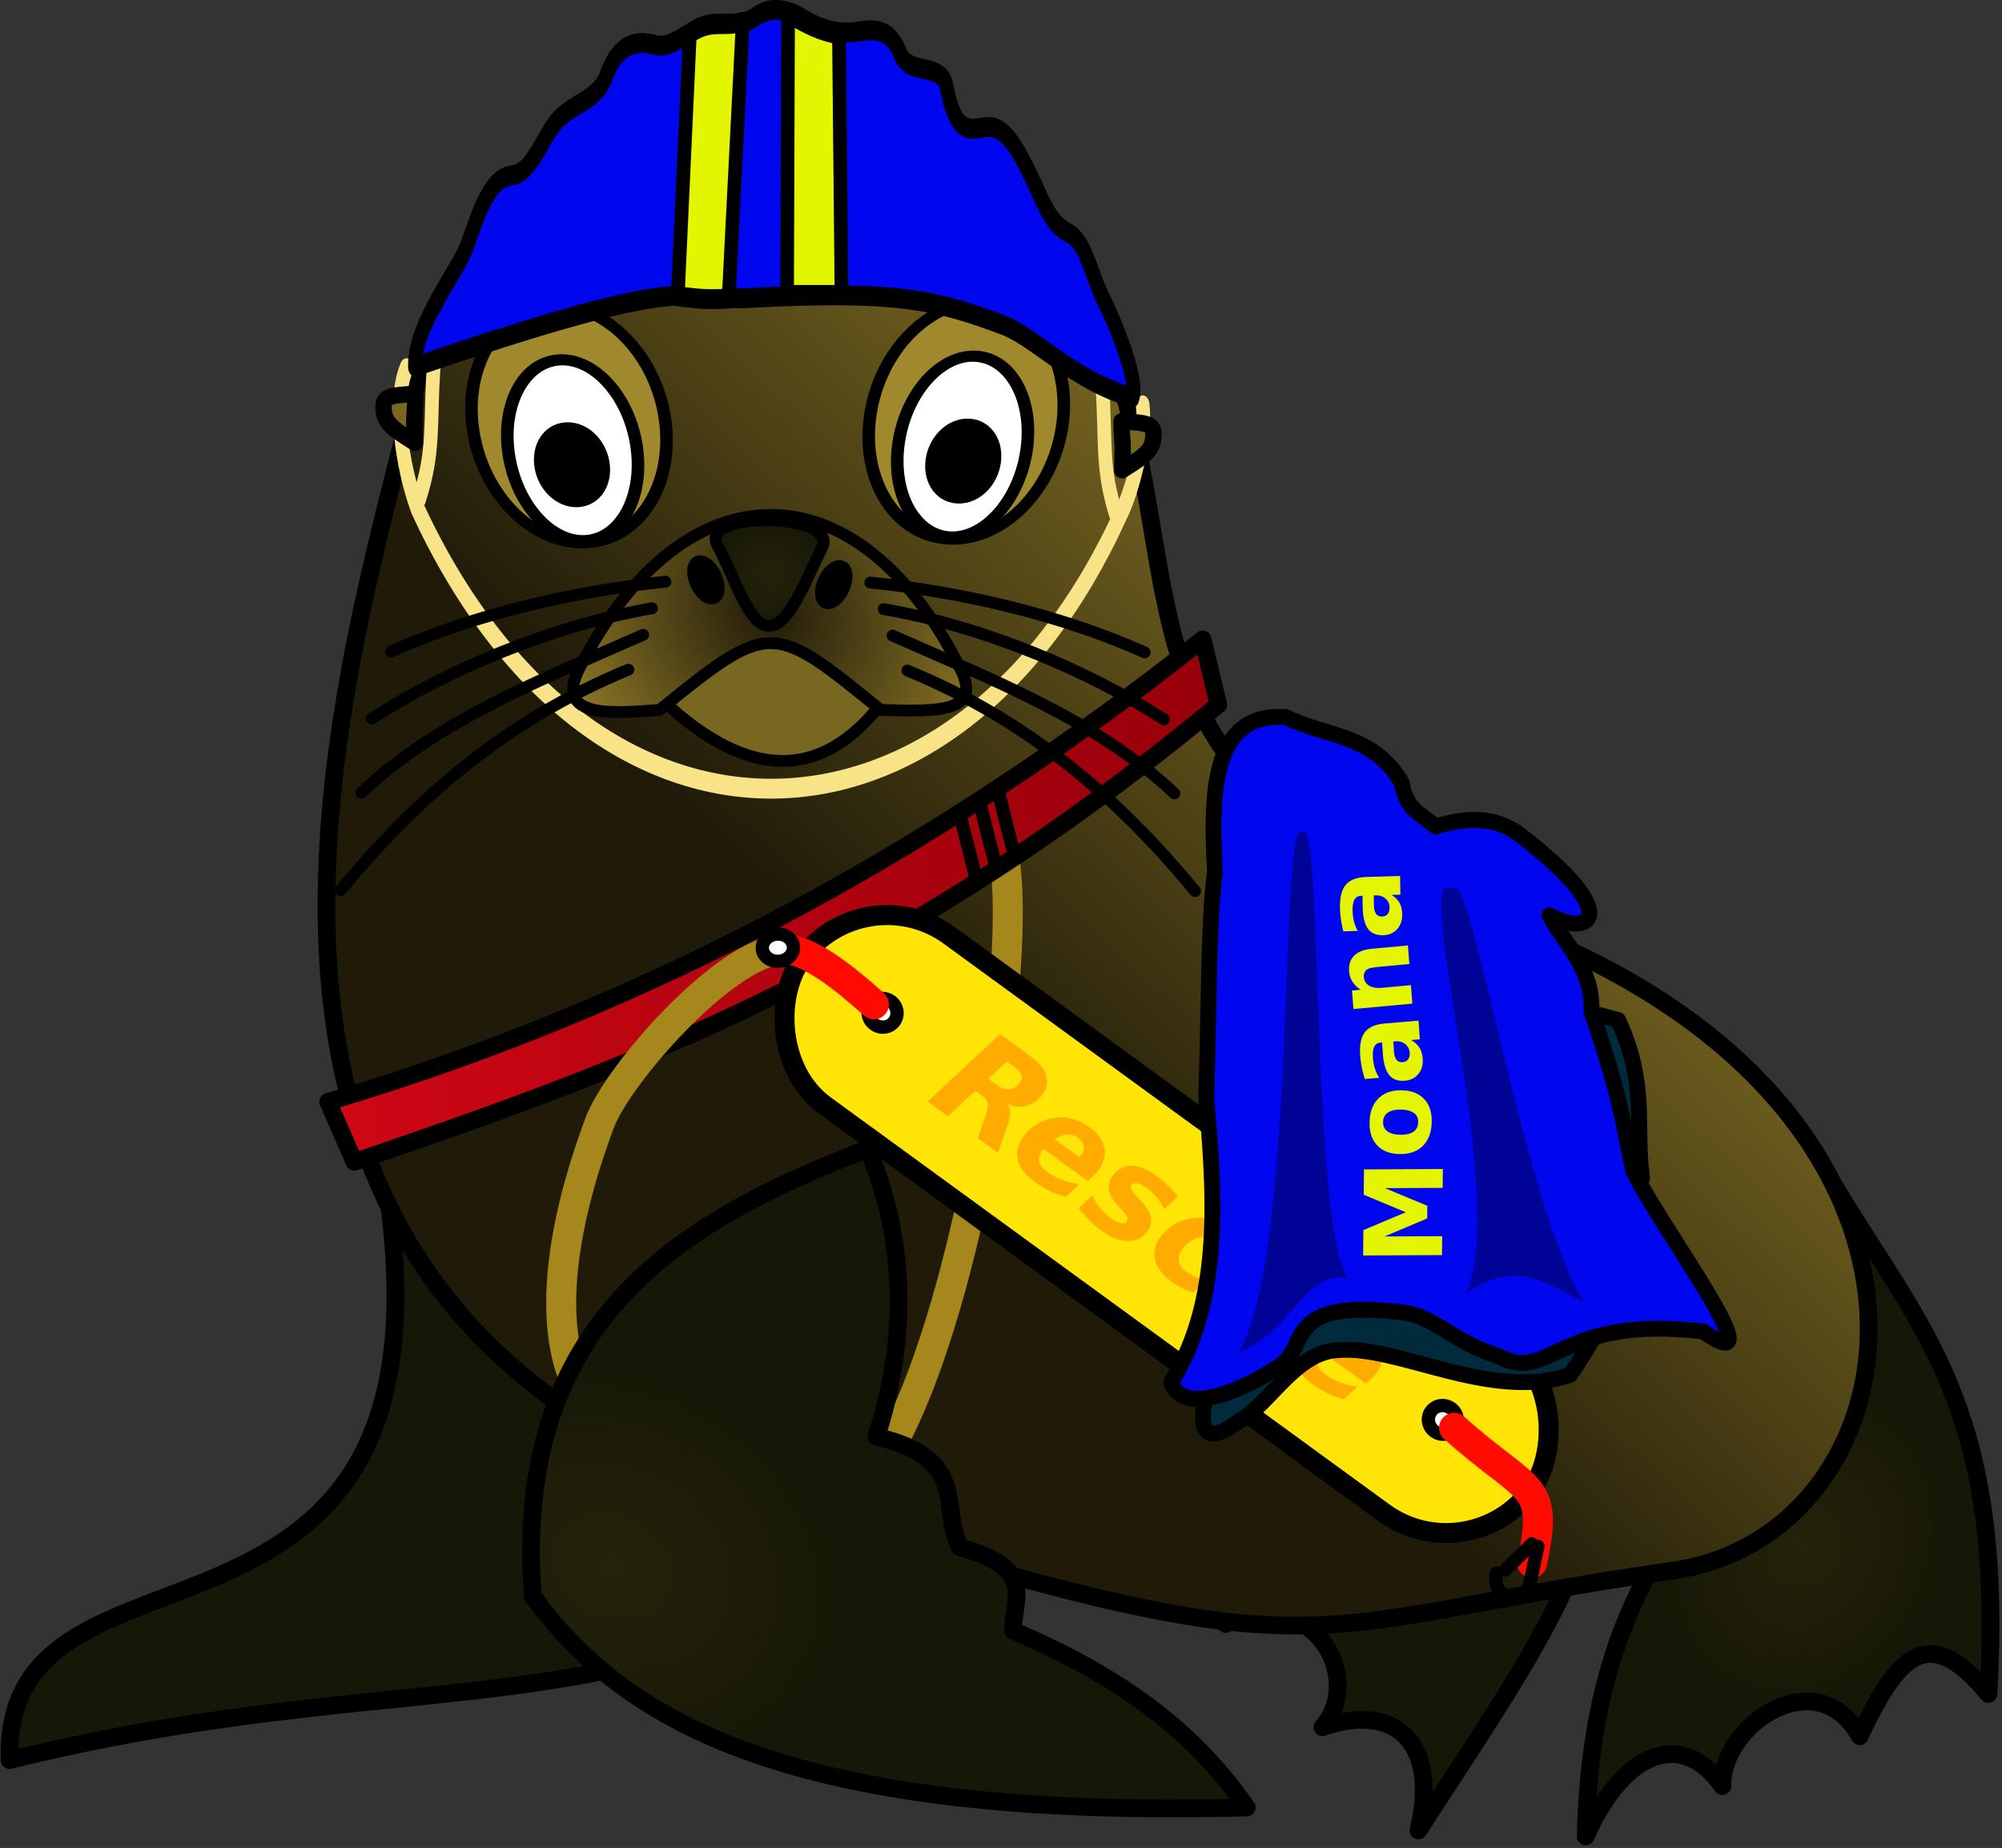 <?xml version="1.0"?>
<svg xmlns="http://www.w3.org/2000/svg" xmlns:xlink="http://www.w3.org/1999/xlink" width="600.656" height="554.512" viewBox="0 0 600.656 554.512">
  <rect x="0" y="0" width="600.656" height="554.512" fill="#333333" stroke="none"/>
  <defs>
    <linearGradient y2="160.016" x2="606.261" y1="1.503" x1="681.003" gradientTransform="matrix(1.194 .213 -.145 .812 -1800.786 -535.323)" gradientUnits="userSpaceOnUse" id="l" xlink:href="#b"/>
    <linearGradient id="f">
      <stop offset="0" stop-color="#24240b"/>
      <stop offset="1" stop-color="#171707"/>
    </linearGradient>
    <linearGradient id="d">
      <stop offset="0" stop-color="#d00715"/>
      <stop offset="1" stop-color="#96000a"/>
    </linearGradient>
    <linearGradient xlink:href="#e" id="h" x1="299.684" y1="332.21" x2="480.327" y2="143.999" gradientUnits="userSpaceOnUse"/>
    <linearGradient id="c">
      <stop offset="0" stop-color="#00575f" stop-opacity="0"/>
      <stop offset=".5" stop-color="#0062ff" stop-opacity="0"/>
      <stop offset="1" stop-color="#002859"/>
    </linearGradient>
    <linearGradient id="b">
      <stop offset="0" stop-color="#fff"/>
      <stop offset="1" stop-color="#fff" stop-opacity="0"/>
    </linearGradient>
    <linearGradient id="a">
      <stop offset="0" stop-color="#5f0000" stop-opacity="0"/>
      <stop offset=".5" stop-color="red" stop-opacity="0"/>
      <stop offset="1" stop-color="#590000"/>
    </linearGradient>
    <linearGradient y2="504.578" x2="1100.712" y1="-283.389" x1="-683.498" gradientTransform="matrix(.809 -.266 .367 1.115 -2001.063 -410.334)" gradientUnits="userSpaceOnUse" id="o" xlink:href="#a"/>
    <linearGradient y2="601.162" x2="285.902" y1="168.429" x1="350.373" gradientTransform="matrix(1.152 -.379 .258 .783 -2001.063 -410.334)" gradientUnits="userSpaceOnUse" id="n" xlink:href="#b"/>
    <linearGradient id="e">
      <stop offset="0" stop-color="#201b09"/>
      <stop offset="1" stop-color="#978029"/>
    </linearGradient>
    <linearGradient y2="504.578" x2="1100.712" y1="-283.389" x1="-683.498" gradientTransform="matrix(.831 -.185 .255 1.146 -1838.503 -535.88)" gradientUnits="userSpaceOnUse" id="k" xlink:href="#c"/>
    <linearGradient y2="601.162" x2="285.902" y1="168.429" x1="350.373" gradientTransform="matrix(1.184 -.263 .179 .805 -1838.503 -535.88)" gradientUnits="userSpaceOnUse" id="j" xlink:href="#b"/>
    <linearGradient gradientUnits="userSpaceOnUse" y2="253.344" x2="411.764" y1="253.344" x1="100.314" id="i" xlink:href="#d" gradientTransform="matrix(.875 0 0 .873 8.088 49.136)"/>
    <radialGradient xlink:href="#f" id="q" cx="169.753" cy="491.777" fx="169.753" fy="491.777" r="110.015" gradientTransform="matrix(.58 .297 -.244 .477 205.37 184.967)" gradientUnits="userSpaceOnUse"/>
    <radialGradient xlink:href="#f" id="g" cx="545.704" cy="438.142" fx="545.704" fy="438.142" r="63.378" gradientTransform="matrix(-.384 .678 -.565 -.32 998.476 234.375)" gradientUnits="userSpaceOnUse"/>
    <radialGradient xlink:href="#f" id="s" cx="230.902" cy="171.935" fx="230.902" fy="171.935" r="17.95" gradientTransform="matrix(1 0 0 .982 0 3.163)" gradientUnits="userSpaceOnUse"/>
    <radialGradient xlink:href="#e" id="r" cx="230.928" cy="184.097" fx="230.928" fy="184.097" r="60.746" gradientTransform="matrix(-.798 .828 -.939 -.905 588.04 159.376)" gradientUnits="userSpaceOnUse"/>
    <filter id="p" color-interpolation-filters="sRGB">
      <feColorMatrix type="hueRotate" values="44.471"/>
    </filter>
    <filter id="m" color-interpolation-filters="sRGB">
      <feColorMatrix type="hueRotate" values="44.471"/>
    </filter>
  </defs>
  <path d="M475.755 551.052c11.625-26.278 29.23-32.035 41-15.092-.356-18.65 28.615-37.853 41.203-14.956 12.518-27.039 21.768-32.833 38.602-12.697 5.025-86.105-20.1-108.912-46.263-152.599-16.08 94.659-72.02 92.672-74.542 195.344z" fill="url(#g)" fill-rule="evenodd" stroke="#000" stroke-width="5.315" stroke-linejoin="round"/>
  <path d="M425.56 549.261c6.302-25.92-6.533-38.662-28.783-30.985 12.596-14.36-2.129-42.905-29.066-30.974 5.958-26.932 1.035-35.783-28.095-27.995 51.866-69.425 83.94-68.899 137.36-90.656 16.606 83.473-5.15 109.025-51.416 180.61zM115.567 353.308C140.976 512.522.502 451.8 2.874 528.148c105.003-25.942 169.412-12.002 235.855-46.554z" fill="#171707" fill-rule="evenodd" stroke="#000" stroke-width="5.315" stroke-linejoin="round"/>
  <path d="M442.779 273.996c-100.53-33.847-88.349-85.535-103.333-147.451-14.187-58.619-42.61-89.357-103.596-91.409-60.986-2.051-98.872 31.193-111.797 84.13-20.485 83.905-82.019 272.745 106.221 331.697 172.675 54.076 153.058 37.309 271.737 20.296 77.017-11.04 97.464-144.505-59.232-197.263z" fill="url(#h)" fill-rule="evenodd" stroke="#000" stroke-width="5.315" stroke-linejoin="round"/>
  <g transform="matrix(-2.149 -.112 -.275 1.908 467.98 -22.862)" stroke="#000" stroke-linecap="round" stroke-linejoin="round">
    <ellipse ry="18.622" rx="13.409" cy="82.379" cx="72.323" fill="#a0892c" stroke-width="1.743"/>
    <ellipse ry="14.212" rx="8.939" cy="86.46" cx="72.312" fill="#fff" stroke-width="1.743"/>
    <ellipse ry="4.901" rx="3.476" cy="88.717" cx="71.931" stroke-width="3.543"/>
  </g>
  <path d="M208.925 401.335c51.977 164.445 103.57-99.416 91.729-147.178" fill="none" stroke="#a5871c" stroke-width="9" stroke-linecap="round" stroke-linejoin="round"/>
  <path d="M360.843 191.835c-76.668 60.958-162.71 109.158-262.406 138.779l7.857 18.033c80.849-27.665 162.024-56.385 259.263-137.21z" fill="url(#i)" stroke="#000" stroke-width="5.242" stroke-linecap="round" stroke-linejoin="round"/>
  <g transform="matrix(2.149 -.112 .275 1.908 -7.36 -21.764)" stroke="#000" stroke-linecap="round" stroke-linejoin="round">
    <ellipse ry="18.622" rx="13.409" cy="82.379" cx="72.323" fill="#a0892c" stroke-width="1.743"/>
    <ellipse ry="14.212" rx="8.939" cy="86.46" cx="72.312" fill="#fff" stroke-width="1.743"/>
    <ellipse ry="4.901" rx="3.476" cy="88.717" cx="71.931" stroke-width="3.543"/>
  </g>
  <g stroke-width="6.092" stroke-linejoin="round">
    <path transform="matrix(.673 0 0 .978 85.7 -.038)" d="M53.877 113.01c-6.083 9.929-2.203 29.973 4.93 43.105 78.423 116.7 240.697 111.778 313.372 1.798 4.487-5.852 11.68-22.861 9.892-33.52M59.505 153.097c7.036-14.836 4.71-22.914 6.462-40.247" fill="none" stroke="#f8e387" stroke-linecap="round"/>
    <path d="M886.894 244.645c-7.036-14.836-4.71-22.914-6.462-40.247" fill="none" stroke="#f8e387" stroke-linecap="round" transform="matrix(.673 0 0 .978 -261.82 -84.293)"/>
    <path d="M574.001 198.71c-.368-12.944 18.9-28.678 23.511-37.59 5.14-9.934 9.792-20.361 19.731-21.142 9.25-.728 13.642-12.08 20.66-17.143 7.017-5.063 17.608-6.045 21.375-13.284 5.173-9.941 13.116-11.208 21.877-9.567 7.66 1.434 14.753-4.576 22.166-5.994 7.414-1.418 15.636.793 22.243-2.56 5.811-2.95 12.898-3.187 22.104.73 6.775 2.882 14.384 4.451 21.754 3.879 7.77-.603 15.86-2.36 21.19 6.887 3.735 6.481 18.406 2.404 20.411 9.752 4.751 17.409 12.545 12.196 19.422 12.475 7.78.317 13.56 8.574 18.216 15.058 4.716 6.566 8.182 14.552 16.8 17.498 7.76 2.652 10.198 12.978 15.168 19.795 5.139 7.048 16.045 24.98 13.325 30.655-26.717-5.272-43.53-18.59-57.778-22.257-14.248-3.666-25.932-6.383-42.396-7.86-16.463-1.477-37.702-1.663-71.066-.416-33.224 1.24-19.854-9.134-148.713 21.084z" style="marker:none" color="#000" overflow="visible" fill="#0006ed" fill-rule="evenodd" stroke="#000" enable-background="accumulate" transform="matrix(.673 0 0 .978 -261.82 -84.293)"/>
    <path d="M691.185 177.132c12.155.981 14.5.953 22.684.674l6.288-84.898c-9.77 1.734-14.014-.996-23.582 3.594zM764.172 176.683h-24.257l.45-86.47c7.307 3.185 14.78 5.713 22.684 6.514z" fill="#e4f501" stroke="#000" stroke-linecap="round" transform="matrix(.673 0 0 .978 -261.82 -84.293)"/>
  </g>
  <rect width="270.747" height="63.221" x="363.812" y="59.136" ry="31.61" transform="rotate(36.078)" fill="#ffe505" stroke="#000" stroke-width="6" stroke-linecap="round" stroke-linejoin="round"/>
  <ellipse ry="4.267" rx="4.371" cy="89.688" cx="392.984" transform="rotate(36.078)" fill="#fff" stroke="#000" stroke-width="4" stroke-linecap="round" stroke-linejoin="round"/>
  <ellipse ry="4.267" rx="4.371" cy="89.426" cx="600.768" transform="rotate(36.078)" fill="#fff" stroke="#000" stroke-width="4" stroke-linecap="round" stroke-linejoin="round"/>
  <path style="line-height:125%;-inkscape-font-specification:'Sans Bold Italic'" d="M299.044 325.568c1.378 1.004 2.654 1.442 3.827 1.314 1.183-.12 2.227-.802 3.132-2.043.568-.779.734-1.528.5-2.246-.215-.72-.85-1.465-1.902-2.231l-2.51-1.83-5.604 5.172 2.557 1.864m-6.422 1.749l-8.25 7.642-6.078-4.428 21.766-20.221 8.982 6.545c2.588 1.886 4.198 3.8 4.83 5.742.63 1.942.26 3.855-1.113 5.739-1.388 1.904-3.056 3.089-5.006 3.553-1.95.465-3.89.131-5.819-1.001.698.766 1.075 1.686 1.132 2.758.064 1.061-.2 2.431-.795 4.109l-2.872 8.154-6.046-4.406 2.5-7.144c.493-1.43.639-2.547.438-3.354-.183-.81-.76-1.568-1.727-2.274l-1.942-1.414M327.204 353.65l-.845.762-13.228-9.639a4.79 4.79 0 01-.223.273 3.838 3.838 0 00-.211.257c-.836 1.147-1.119 2.254-.849 3.32.28 1.075 1.11 2.114 2.489 3.119 1.189.866 2.572 1.6 4.148 2.2 1.586.609 3.363 1.09 5.329 1.443l-4.066 3.755a29.996 29.996 0 01-4.937-1.88 28.021 28.021 0 01-4.427-2.647c-2.757-2.009-4.425-4.198-5.002-6.568-.566-2.362-.002-4.706 1.692-7.032a13.686 13.686 0 013.563-3.397 14.25 14.25 0 014.642-1.96 13.158 13.158 0 015.976-.043c1.99.452 3.907 1.349 5.749 2.69 2.389 1.741 3.819 3.758 4.29 6.051.483 2.301-.062 4.53-1.634 6.688-.306.42-.664.845-1.072 1.273-.39.424-.851.87-1.384 1.335m-3.449-6.476a3.44 3.44 0 00.362-.365c.128-.132.243-.266.342-.403.614-.842.848-1.694.703-2.557-.144-.862-.648-1.608-1.511-2.237-1.105-.805-2.27-1.186-3.493-1.143-1.205.04-2.442.5-3.712 1.38l7.309 5.325M353.41 359.043l-4.034 3.778a21.792 21.792 0 00-2.425-3.603c-.895-1.071-1.832-1.963-2.81-2.677-1.116-.812-2.087-1.294-2.912-1.444-.807-.153-1.406.04-1.797.576-.23.316-.245.69-.047 1.126.2.434.716 1.117 1.552 2.049l.888.937c1.931 2.148 3.074 3.94 3.43 5.375.364 1.424.05 2.816-.938 4.173-1.495 2.052-3.47 3.07-5.924 3.055-2.445-.026-5.115-1.094-8.01-3.202a30.914 30.914 0 01-3.502-2.987 37.27 37.27 0 01-3.246-3.67l4.084-3.815a15.985 15.985 0 002.279 3.738 17.464 17.464 0 003.25 3.069c1.189.866 2.187 1.376 2.993 1.529.807.153 1.41-.044 1.809-.591.276-.38.322-.797.139-1.252-.184-.456-.72-1.178-1.612-2.166l-.888-.937c-1.714-1.893-2.703-3.565-2.968-5.014-.265-1.45.132-2.9 1.19-4.353 1.434-1.968 3.28-2.943 5.538-2.924 2.269.026 4.787 1.047 7.555 3.064a30.9 30.9 0 013.383 2.851 33.319 33.319 0 013.023 3.315M373.347 373.57l-4.258 3.953c-.39-1.057-.857-1.986-1.402-2.786-.545-.8-1.17-1.456-1.875-1.97-1.842-1.342-3.8-1.817-5.872-1.427-2.065.38-3.8 1.533-5.203 3.46-.897 1.23-1.232 2.453-1.004 3.666.235 1.202 1.016 2.287 2.342 3.253a10.867 10.867 0 002.892 1.503 11.42 11.42 0 003.282.603l-4.238 3.993a21.217 21.217 0 01-3.355-1.333 20.16 20.16 0 01-3.04-1.83c-2.779-2.024-4.468-4.205-5.068-6.543-.582-2.341-.037-4.659 1.634-6.953a13.773 13.773 0 013.88-3.601 14.544 14.544 0 015.053-1.925c2.013-.354 3.973-.28 5.878.223 1.906.502 3.827 1.46 5.763 2.87a17.603 17.603 0 012.484 2.196 18.716 18.716 0 012.107 2.647M410.614 414.425l-.845.762-13.228-9.638c-.046.063-.123.152-.223.272a3.918 3.918 0 00-.212.257c-.836 1.147-1.119 2.254-.849 3.32.28 1.075 1.11 2.114 2.489 3.119 1.19.866 2.572 1.6 4.148 2.2 1.587.609 3.363 1.09 5.329 1.443l-4.066 3.755a30 30 0 01-4.936-1.881 28.025 28.025 0 01-4.428-2.646c-2.757-2.01-4.424-4.198-5.001-6.568-.567-2.363-.002-4.706 1.692-7.032a13.686 13.686 0 013.563-3.397 14.248 14.248 0 014.64-1.96 13.159 13.159 0 015.977-.043c1.991.452 3.907 1.349 5.749 2.69 2.389 1.741 3.82 3.758 4.291 6.051.482 2.301-.062 4.53-1.634 6.688-.307.42-.664.845-1.073 1.272-.39.425-.85.87-1.384 1.336m-3.449-6.476c.131-.114.252-.236.362-.365.129-.132.243-.266.342-.403.614-.842.848-1.694.703-2.557-.144-.863-.648-1.608-1.511-2.237-1.105-.805-2.27-1.186-3.493-1.143-1.205.04-2.442.5-3.712 1.38l7.309 5.324" font-style="italic" font-weight="700" font-size="40" font-family="Sans" letter-spacing="0" word-spacing="0" fill="#ffab00"/>
  <path d="M436.264 428.435c22.81 20.372 28.569 16.006 23.417 40.544" fill="none" stroke="#ff0b00" stroke-width="9" stroke-linecap="round" stroke-linejoin="round"/>
  <path d="M234.319 284.848c-17.53 1.674-49.011 37.695-54.355 51.967-6.823 18.22-22.144 65.326-.24 88.834" fill="none" stroke="#a5871c" stroke-width="9" stroke-linecap="round" stroke-linejoin="round"/>
  <path d="M461.412 464.005l-2.377 11c-1.925 7.094-11.673 4.862-10.088-2.944M288.385 246.011l4.21 16.537M294.314 242.412l4.21 16.537M299.857 238.97l4.21 16.538M451.726 471.053l7.854-7.764" fill="none" stroke="#000" stroke-width="4" stroke-linecap="round" stroke-linejoin="round"/>
  <path d="M262.192 301.354c-7.963-7.12-19.997-17.248-27.66-16.413" fill="none" stroke="#ff0900" stroke-width="9" stroke-linecap="round" stroke-linejoin="round"/>
  <ellipse ry="4.095" rx="4.68" cy="292.679" cx="222.881" transform="rotate(-2.086)" fill="#fff" stroke="#000" stroke-width="4" stroke-linecap="round" stroke-linejoin="round"/>
  <path d="M374.051 542.365c-136.505 3.628-186.716-25.583-214.214-63.437-6.025-81.429 42.572-112.123 100.495-134.154 14.104 32.815 9.722 64.652 2.589 86.333 28.458 6.578 18.793 21.723 25.18 33.261 23.5 6.274 15.524 16.084 15.868 24.96 37.762 16.06 56.986 34.204 70.082 53.037z" fill="url(#q)" fill-rule="evenodd" stroke="#000" stroke-width="5.315" stroke-linejoin="round"/>
  <path d="M485.494 306.09h0c9.019 19.497 4.995 31.734 7.184 47.43-7.219 19.689-1.306 29.695-21.656 59.067-24.108 8.079-51.771-9.286-70.001-7.42-12.432.795-20.492 16.592-29.072 21.104-28.918 21.494 7.71-52.075 11.565-78.112l12.29-66.337z" style="marker:none" color="#000" overflow="visible" fill="#002b3d" stroke="#000" stroke-width="4.749" stroke-linecap="round" stroke-linejoin="round" enable-background="accumulate"/>
  <path d="M351.408 414.66c16.007-25.45 12.643-59.451 10.487-85.565.829-22.836.575-53.159 2.631-67.498-1.5-25.543-.272-47.892 21.265-46.442 11.854 6.002 26.378 5.01 34.85 19.872 1.035 7.91 6.193 9.574 10.197 12.986 9.186-2.925 17.656-2.977 24.823 2.201 32.553 24.915 20.904 31.05 9.213 24.432 4.816 9.107 12.972 15.59 12.613 28.76 9.835 29.128 9.5 34.622 12.63 48.167 9.162 18.355 43.782 64.026 20.884 47.982-43.426-5.256-45.74 15.605-61.078 7.55-14.716-4.676-19.172-12.253-29.75-13.378-37.352-4.222-25.835 11.413-38.152 17.363-6.748 4.524-27.173 14.777-30.613 3.57z" style="marker:none" color="#000" overflow="visible" fill="#0006ed" stroke="#000" stroke-width="4.749" stroke-linecap="round" stroke-linejoin="round" enable-background="accumulate"/>
  <path d="M436.158 266.894c-13.932-10.274 16.33 89.37 4.044 120.782 15.264-9.504 22.945-3.023 35.105 3.114-17.98-28.28-34.425-132.5-39.149-123.896zM390.734 249.793c-7.042-6.884-1.465 127.388-19.133 155.991 16.652-6.787 18.882-23.726 32.595-22.495-10.9-17.917-7.351-141.177-13.462-133.496z" opacity=".712" fill="#000374"/>
  <path d="M408.973 376.73l.076-7.62 12.72-5.351-12.615-5.254.076-7.604 23.671-.121-.056 5.66-17.314.089 12.71 5.284-.037 3.795-12.817 5.414 17.314-.088-.057 5.676-23.671.12M414.968 336.592c-.045 1.233.374 2.186 1.26 2.858.874.662 2.162 1.01 3.864 1.047 1.701.037 3.018-.256 3.95-.88.922-.633 1.406-1.566 1.451-2.799.044-1.212-.37-2.149-1.246-2.81-.885-.662-2.178-1.012-3.88-1.048-1.701-.037-3.013.257-3.934.88-.933.622-1.421 1.54-1.465 2.752m-4.058-.087c.11-2.994 1.019-5.313 2.729-6.956 1.71-1.653 4.023-2.449 6.94-2.386 2.917.062 5.169.956 6.755 2.68 1.588 1.714 2.327 4.068 2.217 7.062-.11 3.005-1.02 5.34-2.73 7.003-1.71 1.654-4.024 2.449-6.941 2.386-2.917-.062-5.168-.956-6.755-2.68-1.587-1.735-2.325-4.104-2.215-7.11M418.224 315.422c.08 1.158.341 2.015.782 2.571.44.546 1.05.785 1.83.72.716-.06 1.263-.34 1.642-.841.367-.51.522-1.183.464-2.021-.072-1.045-.512-1.892-1.32-2.542-.818-.648-1.802-.924-2.95-.828l-.647.055.2 2.886m-2.721-8.307l10.096-.851.387 5.6-2.622.222c1.126.654 1.968 1.425 2.528 2.314.549.89.87 2.003.962 3.337.124 1.8-.306 3.308-1.292 4.525-.997 1.208-2.349 1.884-4.055 2.028-2.075.175-3.645-.395-4.71-1.71-1.067-1.325-1.704-3.487-1.912-6.486l-.227-3.274-.442.037c-.895.076-1.524.477-1.887 1.205-.373.729-.51 1.827-.408 3.296.083 1.19.28 2.286.594 3.29a11.101 11.101 0 001.287 2.762l-4.313.364a29.977 29.977 0 01-.911-3.528 27.505 27.505 0 01-.487-3.58c-.216-3.133.259-5.447 1.427-6.94 1.157-1.501 3.152-2.372 5.985-2.61M411.646 284.684l10.768-.986.426 5.582-1.752.16-6.49.595c-1.526.14-2.576.272-3.15.398-.573.115-.99.268-1.252.458-.352.25-.613.572-.785.962a2.57 2.57 0 00-.219 1.3c.089 1.158.616 2.026 1.583 2.604.955.579 2.239.794 3.849.647l8.7-.797.424 5.551-17.684 1.62-.424-5.552 2.59-.237c-1.096-.743-1.922-1.562-2.478-2.459-.567-.895-.893-1.911-.98-3.049-.154-2.005.357-3.582 1.53-4.73 1.173-1.16 2.954-1.848 5.344-2.067M412.218 271.594c.018 1.161.232 2.031.642 2.61.41.568 1.007.84 1.789.816.718-.021 1.28-.272 1.685-.751.394-.49.584-1.154.571-1.993-.016-1.047-.41-1.917-1.181-2.609-.783-.692-1.75-1.02-2.901-.985l-.65.02.045 2.892m-2.271-8.44l10.127-.31.086 5.614-2.63.08c1.089.714 1.889 1.53 2.4 2.448.5.918.76 2.046.781 3.383.028 1.804-.483 3.287-1.532 4.45-1.06 1.152-2.447 1.754-4.158 1.806-2.082.064-3.62-.59-4.613-1.96-.994-1.38-1.514-3.573-1.56-6.58l-.05-3.28-.444.013c-.898.028-1.548.395-1.95 1.102-.411.708-.606 1.797-.583 3.27.018 1.192.157 2.297.416 3.316a11.105 11.105 0 001.137 2.828l-4.326.132a29.976 29.976 0 01-.721-3.572 27.507 27.507 0 01-.294-3.6c-.048-3.141.55-5.426 1.797-6.854 1.236-1.437 3.275-2.2 6.117-2.286" style="line-height:125%;-inkscape-font-specification:'Sans Bold';text-align:start" font-weight="700" font-size="32.157" font-family="Sans" letter-spacing="0" word-spacing="0" fill="#e4f501"/>
  <path d="M196.116 207.583c27.31 27.047 50.42 27.557 69.423 2.095l-31.151-22.205z" fill="#786721" fill-rule="evenodd" stroke="#000" stroke-width="3.543" stroke-linejoin="round"/>
  <path d="M173.865 200.46c30.88-60.624 83.321-62.047 114.37.42 6.383 12.84-6.488 12.719-24.031 12.15-32.44-26.39-32.993-27.02-66.308 0-13.101.861-32.028 3.128-24.031-12.57z" fill="url(#r)" fill-rule="evenodd" stroke="#000" stroke-width="3.543" stroke-linejoin="round"/>
  <ellipse cx="119.81" cy="246.522" rx="3.115" ry="5.866" transform="rotate(-24.675)" stroke="#000" stroke-width="3.769" stroke-linecap="round" stroke-linejoin="round"/>
  <g stroke="#000" stroke-width="3.543" stroke-linecap="round" stroke-linejoin="round" fill="none">
    <path d="M272.238 201.2c36.796 15.146 63.728 38.805 86.334 66.197M261.113 174.805c27.423 2.825 57.042 9.645 82.329 20.948M265.118 182.766c29.931 5.215 61.139 18.306 84.109 33.098M267.788 190.726c30.128 13.341 61.263 25.419 84.554 47.343"/>
  </g>
  <path d="M215.242 163.656c5.066 9.106 9.159 23.827 15.313 24.122 6.155.296 10.955-13.2 16.13-23.55 5.175-10.35-37.324-11.144-31.443-.572z" fill="url(#s)" fill-rule="evenodd" stroke="#000" stroke-width="3.543" stroke-linejoin="round"/>
  <path d="M336.675 141.082c7.58-4.763 9.204-6.176 9.401-10.551.166-3.666-2.734-3.648-9.568-4.105.108 8.317.56 4.077.167 14.656zM124.47 132.838c-7.579-4.763-9.203-6.176-9.4-10.552-.165-3.665 2.734-3.647 9.568-4.105-.108 8.318-.56 4.077-.167 14.657z" fill="#786721" stroke="#000" stroke-width="4.925" stroke-linecap="round" stroke-linejoin="round"/>
  <g stroke="#000" stroke-width="3.543" stroke-linecap="round" stroke-linejoin="round" fill="none">
    <path d="M188.519 200.955c-36.796 15.146-63.728 38.805-86.335 66.196M199.644 174.56c-27.424 2.824-57.042 9.644-82.329 20.948M195.64 182.52c-29.932 5.216-61.14 18.307-84.11 33.099M192.969 190.48c-30.128 13.342-61.264 25.42-84.554 47.344"/>
  </g>
  <ellipse cx="-300.54" cy="54.98" rx="3.115" ry="5.866" transform="scale(-1 1) rotate(-24.675)" stroke="#000" stroke-width="3.769" stroke-linecap="round" stroke-linejoin="round"/>
</svg>
